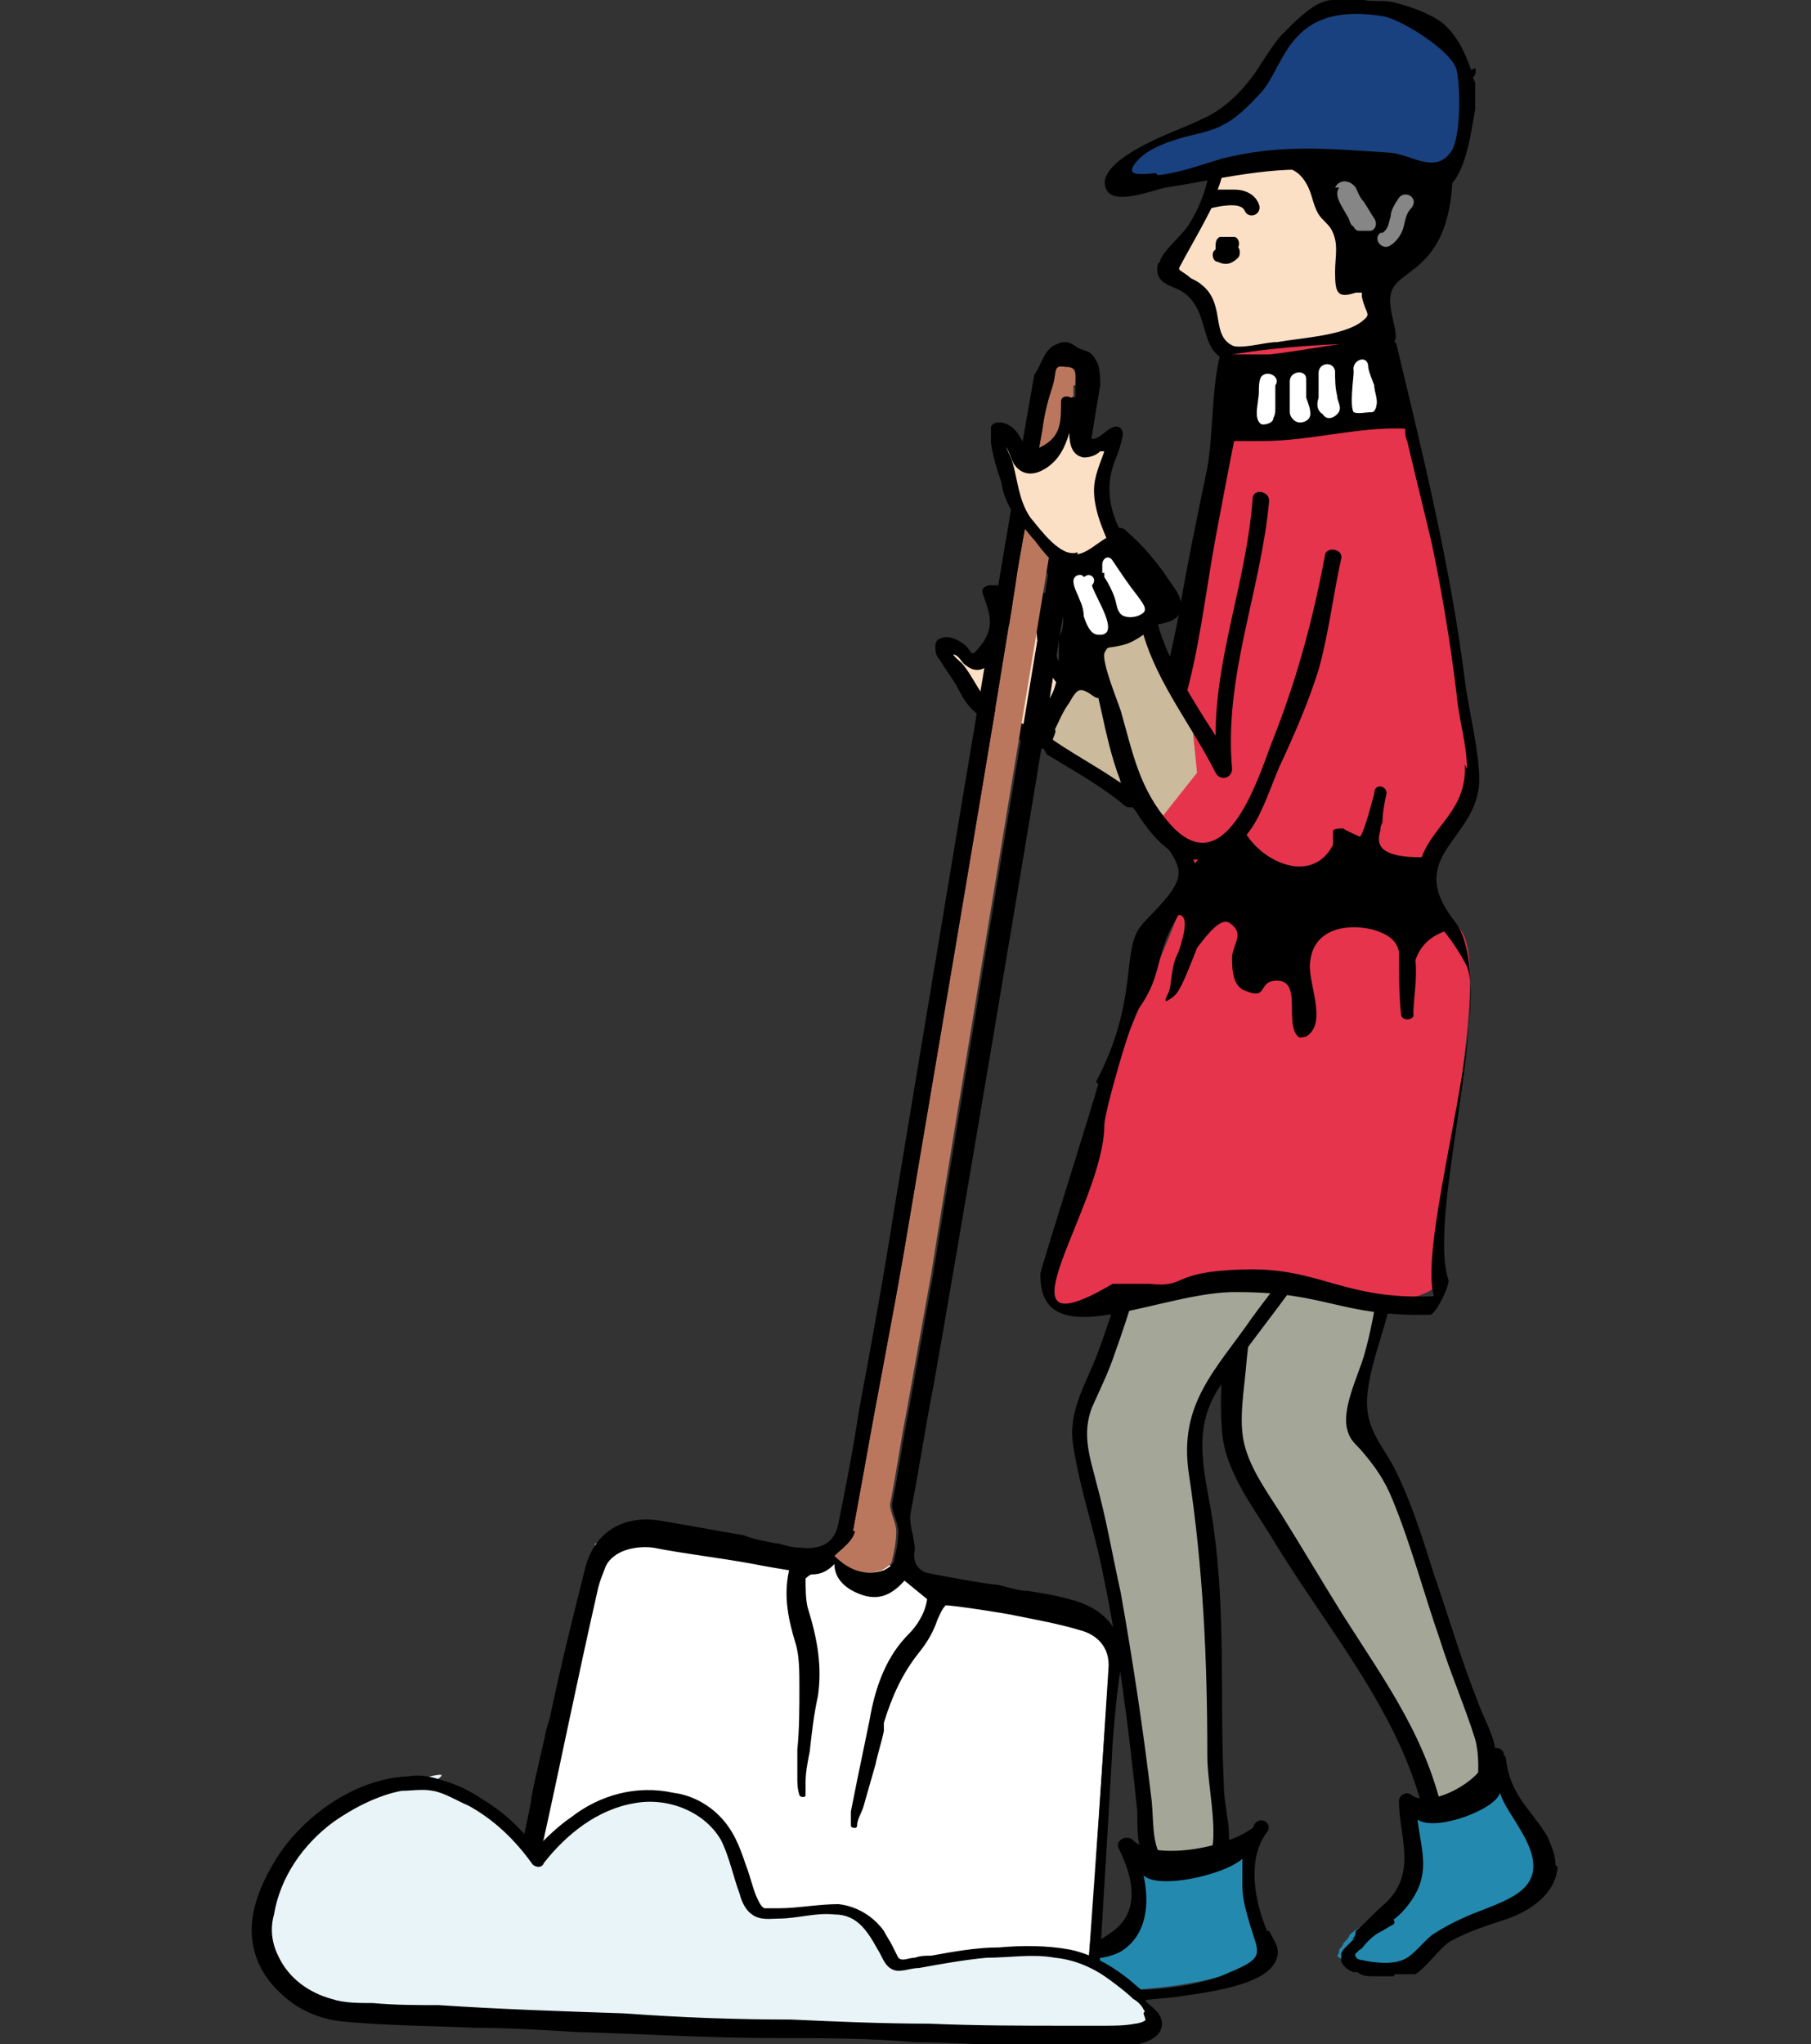 <?xml version="1.0" encoding="UTF-8"?>
<svg xmlns="http://www.w3.org/2000/svg" version="1.1" viewBox="0 0 87.9 99.2">
  <rect x="0" y="0" width="87.9" height="99.2" fill="#333333" stroke="none"/>
  <!-- Generator: Adobe Illustrator 29.2.1, SVG Export Plug-In . SVG Version: 2.1.0 Build 116)  -->
  <defs>
    <style>
      .st0 {
        fill: none;
      }

      .st1 {
        fill: #2389af;
      }

      .st2 {
        fill: #e6344c;
      }

      .st3 {
        fill: #bb775d;
      }

      .st4 {
        fill: #fff;
      }

      .st5 {
        fill: #868686;
      }

      .st6 {
        fill: #cbba9c;
      }

      .st7 {
        fill: #19417f;
      }

      .st8 {
        fill: #fce0c6;
      }

      .st9 {
        fill: #a4a798;
      }

      .st10 {
        fill: #e8f4f8;
      }
    </style>
  </defs>
  <g id="Ebene_3">
    <g>
      <path class="st8" d="M48.3,28.7c.4.2.7,1,.9,1.5.4,1.1,1.3-1.2,1.4-1,0,.2.2.6.1.7-.2,1.6.4,2.9,1.6,3.9-.5.4-1,1.4-1.4,2.1,0,0,0,0,0,.1,0,0,0,0-.1,0-.8-.3-1.6-.7-2.4-1.2-.6-.3-1.1-.8-1.4-1.4-.1-.3-.2-.6-.4-.9-.1-.2-.3-.3-.4-.4-.2-.2-.3-.4-.4-.7,0,0,0-.1,0-.1,0,0,0,0,.2,0,.5,0,.9.4,1.1.8,0,.1.5.3.6.3.5-.3.9-1,.9-1.6,0-.7-.2-1.3-.4-1.9"/>
      <path d="M52.5,33.5c-.9-.8-1.5-1.8-1.5-3.1,0-.6,0-.8-.1-1.4,0-.2-.2-.3-.4-.2-.4.1-.4.8-.7,1-.5.3-.5-.4-.8-.8-.2-.3-.3-.4-.6-.6-.1,0-.2,0-.3,0-.2,0-.5.1-.4.4.3.9.6,1.5,0,2.4-.7.9-.4.4-1,0-.3-.2-.7-.4-1.1-.2-.1,0-.2.2-.2.3,0,.3,0,.5.2.7.3.5.7,1,1,1.6.3.6.7,1,1.2,1.3.1,0,.2.1.3.2.2.1.5.3.7.4.4.2,1.5,1,2,.8.6-.3,1.1-1.7,1.6-2.2.1-.1.1-.4,0-.5ZM50.9,35.1c-.6.6-1.9-.3-2.5-.7-.8-.5-1.1-1.5-1.7-2.2,0,0-.7-.6-.3-.4.2.1.3.4.5.5.5.4,1,.2,1.4-.4.4-.6.4-1.3.4-2,.2.5.5.9.9.8.2,0,.5-.4.6-.6,0,0,0,0,.1-.2,0,.6,0,1.3.2,1.9.3.7.7,1.3,1.2,1.8-.3.4-.6,1-.9,1.3Z"/>
      <polygon class="st6" points="52.7 33 53.4 33.7 54.3 37.1 54.4 38.2 52.3 36.9 50.6 35.5 52.7 33 52.7 33"/>
      <path class="st8" d="M59.1,7.2c0,2-.9,4-2.4,5.4,0,0-.2.2-.2.3,0,.3.3.7.6.7,2,.3,1.2,2.4,2,3.3.8.9,7.6-.9,7.7-1.2.1-.3-.4-2.1-.5-2,0,0-1.3.8-1.1-.4.5-2.3-.8-2.8-1.2-3.5-.3-.6-.3-1.8-.5-1.9-1-.9-2.9.5-3.8-.5"/>
      <path d="M56.2,12.8c-.2.9.5,1,1.1,1.3,1.7,1,.6,3.4,2.9,3.5,2,0,4.9-1.1,6.9-.9,1.3.2.2-1.3.4-2.4.2-1.3,2.8-1,3-5.6,0-1.1-6.3-1.1-7-1.4-1.1-.5-2.4.5-3.4-.2-.2-.1-.3,0-.5,0-.1-.4-.7-.4-.8,0,0,1.4-.4,2.7-1.1,3.8-.3.5-1.3,1.3-1.4,1.8h0ZM57.8,13.5c-.7-.6-.7-.2-.3-1,.5-.9.9-1.6,1.3-2.4,0,0,0,0,0,0,.4-.1,1.4-.3,1.6.1.2.5.9.2.7-.3-.2-.5-.7-.7-1.2-.7-.3,0-.5,0-.8,0,.2-.5.3-.9.3-1.5,0,0,0,0,0,0,1.3,1,3.1-.4,4,1.2.3.5.3,1,.6,1.5.2.3.4.4.6.7.4.7.2,1.3.2,2.1,0,1,.1,1.3,1,1,.2,0,.3,0,.3,0,0,0,0,.2,0,.2.2.9.5.8,0,1.2-.9.7-3,.8-4.1,1-.6,0-1.5.3-2.1.2-.8-.3-.7-1.2-.9-1.9-.1-.4-.3-.8-.7-1.1-.1-.1-.3-.2-.5-.3h0Z"/>
      <path class="st9" d="M69.6,88.3c-.4-1.8-1-3.8-2-5.4-.5-.8-1-1.6-1.6-2.3-1.9-2.7-3.6-5.5-5.2-8.4-.4-.7-.8-1.3-1-2.1-.2-.8-.1-1.7,0-2.5.2-2.8.5-5.5.7-8.3l3.6-3.2,4.1.7c-.3,3.1-.9,6.1-1.7,9.1-.3.9-.5,1.8-.7,2.8,0,.2,0,.4,0,.6.1.5.5.7.9,1,.5.4.8,1,1,1.5,1.7,4.3,2.8,8.7,4.7,13.1l-.6,4.5-2.1-1.3h0Z"/>
      <path d="M69.2,88.4c-1.1-5.1-4.6-9.1-7.3-13.5-1-1.7-2.5-3.5-2.6-5.6-.2-2.7.4-5.6.6-8.3.1-1.3,0-1.7.9-2.5.8-.7,1.7-1.8,2.6-2.4,1.2-.8,3.2.1,4.7.4.2,0,.4.2.4.4-.2,1.9-.5,3.9-.9,5.8-.3,1.6-1,3.2-1.2,4.7-.3,2,.8,2.7,1.5,4.3.7,1.5,1.2,3.1,1.7,4.7.7,2,1.3,4.1,2.1,6.1.3.9.9,1.8.9,2.7.1,1.3-.4,2.9-.5,4.3,0,.3-2.1-.5-2.8-1-.4-.3,0-.9.5-.7.7.4,1.4.8,2.1,1.3-.2.1-.4.2-.6.3.2-1.6.7-3.5.3-5-.5-1.6-1.2-3.2-1.7-4.8-.8-2.3-1.4-4.6-2.3-6.8-.4-1-.9-1.7-1.6-2.5-.3-.3-.5-.5-.6-.9-.3-1,.5-2.6.8-3.6.7-2.4.8-4.9,1.5-7.3-.1-.5,0-1,.5-1.2-.1,0-.3,0-.4,0-.3-.2-1-.2-1.3-.2-.5,0-1-.1-1.4-.3-.2,0-1,0-.6-.2-.6.2-1.4,1.3-1.9,1.7-.4.4-1.3.9-1.6,1.4-.3.6-.1,2.3-.2,3.1,0,1.1-.2,2.2-.3,3.3-.1,1.3-.4,2.8-.1,4,.3,1.2,1.1,2.3,1.8,3.4,1,1.6,2,3.3,3,4.9,2.1,3.3,4.1,6,4.9,9.9.1.5-.7.7-.8.2h0Z"/>
      <path class="st9" d="M58.3,54c-2.7,4.1-3.4,9.1-5.4,13.6-.2.5-.5,1.1-.5,1.6,0,.5,0,.9.1,1.3,2,7,3,16,3.2,19.5l2.2,2.2,1.4-2.5c-.5-3.1-.3-5.2-.3-8.3,0-3.3-.3-6.4-.9-9.6-.2-1.3-.4-2.7.2-3.8.2-.5.6-.9.9-1.3,1.5-1.8,3.2-4.5,4.7-6.4,1.6-1.9,2.4-2.8,3.4-5.5l-9.1-.9h0Z"/>
      <path d="M58.6,54.2c-2.2,3.6-3.1,7.6-4.5,11.5-.3.9-.7,1.7-1.1,2.6-.5,1.3-.1,2.4.2,3.6.5,1.8.8,3.6,1.2,5.4.6,3.4,1.1,6.7,1.5,10.1.1,1,0,2,.5,2.8.4.7,2.2.4,2.4-.3.3-1.3-.2-3.3-.2-4.7,0-4.6-.2-9.1-.9-13.7-.5-3.4,1.3-5,3.1-7.6,2.2-3,4.8-5.8,6.2-9.2.1.2.2.4.3.5-3-.3-6.1-.6-9.1-.9-.5,0-.4-.8.1-.8,3,.3,6.1.6,9.1.9.3,0,.4.3.3.5-1.2,3-3.3,5.2-5.2,7.9-1.1,1.5-2.3,3-3.3,4.5-1.5,2.2-.6,4.5-.3,6.8.6,4.2.3,8.3.5,12.5,0,1.2.5,2.4.1,3.5-.2.8-3.5,1.1-3.9.3-.4-.7-.4-1.6-.4-2.5-.4-3.9-.9-7.9-1.7-11.7-.4-2-1.1-4-1.4-6-.3-1.7.6-3,1.2-4.6,1.5-4.1,2.5-8.3,4.8-12,.3-.4.9,0,.6.5h0Z"/>
      <path class="st2" d="M55.3,39c1.1,1.3,2.5,3.3,2.5,3.4-.1,1.3-3.2,7.8-4,10.3-4.7,15.2-2.3,9.7.2,10.1,2.5.4,5.3-.6,7.8-.7.9,0,4,1.1,4.9,1,2,0,2.8-.3,3.4-1.1-2,2.9,2.5-13.7.9-16.7-.4-.7-1.5-1.2-1.7-2.6-.1-.8.4-1.6.9-2.3.5-.7,1.1-1.3,1.3-2.1.4-1.2-.3-2.4-.4-3.7,0-1.9-1.1-8.4-1.6-10.1-.3-1.2-1.8-7.9-1.8-7.9-3.4.1-5.4.2-7.9.6,0,0-.1,3.5-.6,5-.2.8-.6,3-.7,3.7-.6,2.9-1,5.1-1.3,7l-1.8,5.8h0Z"/>
      <path d="M53.3,52.6c0,.2-2.8,9-2.8,9.2-.1,4.2,5.9.8,9.6.9,4.3,0,5,1.2,9.3,1.1.3,0,1-1.5.9-1.7-1.1-3.4,2.6-14.5.3-17.4-2.5-3.2,1.1-3.9,1.2-6.8,0-1.5-.5-3.3-.7-4.9-.7-5.5-2-10.8-3.3-16.2,0-.2-.2-.3-.4-.3-1.9,0-3.9.5-5.8.7-.7,0-1.4,0-2.1,0-.2,0-.3.1-.3.1-.4,1.7-.3,3.6-.6,5.4-.5,2.4-1,4.8-1.4,7.2-.6,3.1-1.4,5.9-2.3,8.8,0,0,0,0,0,0,0,.1,0,.2,0,.4.6.7,2.4,2.4,2.3,3.3,0,.8-1.3,1.9-1.8,2.5-1,1.2-.1,3.6-2.2,7.6h0ZM71.1,37.1c.1,2.2-1.5,2.9-2.1,4.5-1.7,0-2.3-.4-2-1.3,0-.1,0-.2.1-.4,0-.4.1-1,.2-1.4,0-.4-.6-.5-.6,0,0,0-.5,2-.7,2.1,0,0-.7-.3-.8-.4-.2,0-.4,0-.5.1,0,.2,0,.6,0,.7-1,1.9-3.3.9-4.2-.5-.1-.2-.3-.2-.5,0-.8.5-1.6.8-2,1.4-.4-1-1.5-2-2.1-2.8.5-1.6,1.1-3.2,1.5-4.8.8-2.6,1.1-5.5,1.6-8.2.3-1.6.6-3.2.9-4.7,0,0,0,0,0,0,.5,0,.9,0,1.4,0,2.3,0,4.6-.7,6.9-.6,0,.2,0,.4.1.6.4,1.7.8,3.3,1.2,5,.5,2.4.9,4.8,1.2,7.3.1,1.2.5,2.4.5,3.6h0ZM54,62.3c-6.1,3.6-.4-3.8-.4-7.7,0-.6,1.3-5.2,1.7-5.7,1.2-1.7.7-2.6,1.9-4.5.5,0,.3.9,0,1.8-.4.7-.3,1.6-.5,2-.2.4-.2.5.2.2.3-.2.5-.6,1.2-2.4.6-.8,1.2-1.5,1.6-1.2.7.5.2.9.1,1.6,0,.6,0,1.5.7,1.7,1,.4.6-.4,1.3-.5,1.5-.2.5,2,1.2,2.7.1.1.3,0,.4,0,1.1-.7,0-2.7.2-3.7.2-1.5,1.7-1.8,3-1.5.7.2,1.2.5,1.3,1.1,0,1,0,2.1.1,3,0,.4.7.3.6,0,0-.7.2-1.7.1-2.6.2-.6.6-1.1,1.4-1.4.4.5.8,1.1,1.1,1.7,1,2.6-2.4,13.4-1.6,16-4.4.2-5.5-1.4-9.2-1.3s-2.7.9-4.6.7h-1.6Z"/>
      <path class="st1" d="M75.1,89.9c-.2-.6-.7-1-1.1-1.4-.7-.8-1.2-1.9-1.3-2.9v-.3c-.4,1.4-1.5,1.2-1.8,2.6-1.3-.5-1.7.5-2.7-.4-.1.8.4,1.7.4,2.5.1,1.4-.9,2.7-2.2,3.3-.4.2-.7.4-.9.6,0,.1-.2.3-.3.4,0,.1-.1.2-.2.3,0,.1,0,.2-.1.3,0,0,0,0,0,0,0,0,0,0,.1.1.7.3,1.2.4,2.5.5.2,0,.3,0,.5,0,.2,0,.3-.3.5-.4.9-1.1,2.2-1.7,3.6-2.2.7-.3,1.5-.5,2.1-1,.6-.5,1-1.3.8-2.1Z"/>
      <path d="M75.5,90.5c0-.5-.2-.9-.4-1.4-.8-1.3-1.8-2-2-3.7,0,0,0-.2-.1-.2,0-.5-.7-.5-.8,0-.2,1.2-2.8,2.6-3.7,1.9-.2-.2-.6,0-.6.3,0,1.7.9,3.4-.6,4.9-.7.6-1.1,1.1-1.5,1.4,0,.1,0,.3-.2.4,1-.3,2-.7,2.7-1.6,1.2-1.5.7-2.6.5-4.2.9.6,3.8-.5,4-1.3.2.6.6,1.1,1,1.8,1.7,2.8-.4,3.3-2.4,4.1-.7.3-1.3.6-1.9,1-.5.4-.9,1-1.4,1.2-.7.3-1.8.1-2.9-.2,0,0,0,0,0,.1,0,0,0,0,0,0,.2.3.6.5.9.6.1,0,.2,0,.3.2,0,0,0,0,0,0,.8,0,1.6,0,2.3,0,.6-.4,1.2-1.3,1.7-1.6.9-.5,1.9-.8,2.8-1.1,1.1-.4,2.3-1.2,2.4-2.5Z"/>
      <path class="st1" d="M60.7,90.2c0-.4.2-.9.4-1.2v.2c-1.5,1-2.6.2-3.2,1.7-1.1-1.1-2.1,0-3.3-1.1.7,1.1.8,2.5.3,3.7-.2.4-.4.7-.7.9-.3.2-.7.3-1.1.3-.9.1-1.8.2-2.6.3-.2.2-.4.4-.5.7,0,0,0,0,0,0,0,0,0,.1,0,.2.5.3-.3.3.9.5.4,0,.8.2,1.2.2.4,0,.7,0,1.1,0,2.7,0,5.4-.3,7.9-1.3.3-.1.7-.3.7-.7,0-.1,0-.3-.1-.4-.7-1.3-1-2.7-.8-4.2Z"/>
      <path d="M61.5,93.7c-.6-1.4-1-3.5,0-4.8.3-.4-.3-.8-.6-.4,0,0-.1.2-.1.2,0,0,0,0,0,0-1.3,1-4.8,1.6-5.8.6-.3-.3-.9,0-.7.4.7,1.4,1.1,3.1-.4,4.1-.8.6-1.4.6-2.4.7-.5,0-1,0-1.3.8,1.8-.4,3.1,0,4.2-.6,1.3-.8,1.4-2.4,1.1-3.7.7.7,3.9,0,4.8-.8,0,.4,0,.8,0,1.3,0,.7.2,1.3.4,2,.4,1.3.7,1.5-1,2.2-1.9.9-5,1-7.1.8-.8,0-1.8-.7-2.2-1.3,0,0-.1-.4-.4.6-.1.2,0,.4.1.5,0,0,0,0,0,0,.2.3.7.4,1.1.6,0,0,0,0,0,0,1.9.4,4,.2,5.9,0,1.3-.2,4.2-.5,4.8-1.7.3-.6,0-.9-.3-1.5Z"/>
      <path d="M71.5,3.8c0,0,0-.2,0-.2-.3-.6-.6-1.2-.8-1.5-.9-1.3-2.5-1.7-3.9-1.9-.6,0-1.1,0-1.7,0-1.2.1-1.9.8-2.8,1.4-.4.4-.7.9-1.1,1.5-.6,1-1.6,2.1-2.7,2.6-1,.5-1.7.7-2.7,1.2-.6.3-2.6,1.3-2.1,2.3.4.8,2.3,0,2.9-.1,2.6-.4,5.2-1.1,7.9-.8,1.2.1,2.5.4,3.7.6.4,0,1.3.4,1.8.3,1.1-.3,1.4-2.8,1.6-3.9,0-.4,0-.9,0-1.3Z"/>
      <polygon class="st6" points="55.7 30.5 53 31.5 54.8 37.9 56.2 39.9 58.1 37.5 57.8 34.5 55.7 30.5 55.7 30.5"/>
      <path d="M59,12.1s0,0,0-.1c0-.2,0-.4.2-.5.2,0,.4,0,.7,0,.2,0,.3.3.2.5.1.1.1.4,0,.5-.3.3-.6.4-1,.2-.2,0-.3-.3-.2-.5h0Z"/>
      <path class="st5" d="M67.1,11.3c.3-.2.3-.5.4-.8,0-.3.2-.6.4-.9.3-.4,1,0,.6.5-.3.3-.3.7-.4,1-.1.3-.3.6-.6.8-.4.3-.9-.3-.5-.6h0Z"/>
      <path class="st5" d="M64.8,9.1c.2-.4.7-.4,1,0,.1.2.2.5.4.7.2.3.3.5.5.8.2.3,0,.6-.2.6-.1,0-.3,0-.4,0,.1,0,0,0-.1,0-.1,0-.2,0-.3-.2-.2-.1-.2-.4-.3-.5-.2-.4-.7-1-.4-1.4h0Z"/>
      <path class="st4" d="M65.7,18c-.1-.5.6-.8.7-.3,0,.3.2.7.3,1,0,.3.2.7.1,1,0,.1-.1.3-.2.3-.3,0-.7.1-.9,0-.2-.3,0-1.7,0-1.9h0Z"/>
      <path class="st4" d="M64,19.4c0,0,0-1,0-1.3,0-.5.7-.6.8-.1,0,.4,0,.8.1,1.2,0,.3.3.6,0,.9-.2.2-.5.3-.7,0-.3-.2-.3-.5-.2-.8h0Z"/>
      <path class="st4" d="M62.6,19.3c0,.1,0,.5,0,.7,0,.2.2.5.5.5.3,0,.5-.2.5-.4,0-.3-.1-.5-.2-.8,0-.3,0-.6,0-.9,0-.5-.8-.4-.8.1,0,.3,0,.6,0,.9h0ZM63.4,19.8s0,0,0,0c0,0,0,0,0,0,0,0,0,0,0,0h0Z"/>
      <path class="st4" d="M61,20c0-.2.1-.8.1-.9,0-.3,0-.6.1-.8.3-.4,1,0,.7.4,0,0,0,.2,0,.3,0,.1,0,.3,0,.4,0,.1,0,.3,0,.4,0,.2,0,.3-.1.5,0,.2-.3.3-.5.3-.2,0-.3-.3-.3-.5h0Z"/>
      <path d="M51.4,27.3c.2-.2.6-.1.9-.2.7-.2,1.2-.7,1.6-1.3.2-.3.7-.2.8,0,.7.6,1.3,1.3,1.8,2,.3.5,1,1.2.8,1.8-.1.5-.6.6-1.1.7.5,1.8,1.7,3.7,2.8,5.4,0-3.9,1.5-7.5,1.8-11.5,0-.5.8-.4.8.1-.4,4.4-2.2,8.5-1.8,13,0,.5-.6.6-.8.2-1.1-2.2-2.8-4.3-3.5-6.7-.3.2-.6.4-1,.5-.8.2-.7,0-.9.4-.1.5.6,2.2.8,2.8.6,2.1.9,3.8,2.4,5.5,2.6,2.9,4.2-2,4.9-3.9,1.2-3,2-5.9,2.6-9.1,0-.5.9-.4.8.1-.4,1.8-.6,3.6-1.1,5.4-.5,1.6-1.2,3.2-1.9,4.7-.9,2.1-1.3,4.2-3.9,4.5-1.5.2-2.9-1.9-3.5-3.1-1-2-1.2-4.5-1.9-6.7-.2,0-.4,0-.6-.2-.2-.3-.3-.9-.4-1.2-.1-.5-.3-1.1-.4-1.6-.1-.5-.6-1.3,0-1.7h0Z"/>
      <path class="st4" d="M53.5,27.8s0,0,0-.1c0-.1,0-.3,0-.3,0-.3.3-.5.5-.2.4.6.8,1.2,1.2,1.7.2.3.6.7.2.9-.3.2-.8.2-1,0-.2-.2-.2-.5-.3-.8-.1-.3-.3-.7-.5-1,0,0,0-.2,0-.2h0Z"/>
      <path class="st4" d="M52.8,27.9s0,0,0,0c0,0,0,0,0,0,.3,0,.4.3.2.5.1.5,1.5,2.5.3,2.4-.4,0-.6-.6-.7-.9,0-.3-.1-.6-.2-.8-.1-.3-.3-.6-.3-.9,0-.3.4-.4.5-.2h0Z"/>
      <path d="M55.2,38.6c-1.2-1-2.8-1.8-4.1-2.7,0-.1.2-.4.1-.5.2-.4.4-.9.7-1.3.4-.7.5-.8,1.2-.3.4.3.9-.4.5-.6-.2,0-.3-.2-.5-.3.4-.3,0-1.2-.1-1.5-.2-.5-.6-1.1-1.1-1,0-.1,0-.3,0-.4,0-.8-.2-1.7-.6-2.5-.4-.8-1.2-1.2-1.6-1.9,0,0-.1-.2-.2-.2,0,0,0,0,0,0,0,.2.1.3.2.5,1,1.1,1.5,2.9,1.9,4.1,0,.3,0,.6-.2.9,0,.1,0,.3,0,.4,0,.8,0,1.6-.3,2.3-.2.4-.5.9-.8,1.3,0,.1,0,.2,0,.3,0,.3,0,.6.1.8.2.2.3.4.4.6,1.3.8,2.6,1.5,3.8,2.5.4.3.9-.3.5-.6Z"/>
      <path d="M50.6,94.7c-.2,0-.3.1-.5.2-.1.1-.3.2-.3.4,0,.1,0,.3,0,.4,0,.1,0,.3,0,.3,0,0,.3-.2.3-.2,0,0,0-.2,0-.3,0,0,0-.2,0-.3,0,0,0,0,0,0,0,0,0,0,0,0,0,0,0,0,0,0,0,0,0-.1,0-.2,0,0,0,0,0,0,0,0,0,0,0,0,0,0,.1,0,.2-.1,0,0,0,0,0,0,0,0,0,0,0,0Z"/>
      <path d="M50.8,95.6c0,0,0-.2,0-.3,0,0,0,0,0,0,0,0,0,0,0,0,0,0,.1,0,.1-.1,0,0,0,0,0,0,0,0-.2,0-.3,0,0,0-.1,0-.2.1v-.2s-.1,0-.2,0c0,0,0,0,0,0,0,0,0,0,0,0v.4s0,0,.1,0c0,0,0,0,0,0,0,0,0,.2.1.3,0,0,0,0,0,0,0,.2.2.4.4.5,0,0,.1,0,.1,0,0,0,.1-.1.1-.1-.2-.1-.4-.3-.4-.5Z"/>
      <g>
        <path d="M67.1,95.4c-.1,0-.2,0-.3,0-.1,0-.2,0-.3,0,0,0,0,0,0,0,0,0-.1,0-.2,0,0,0,0,0,0,0,0,0-.2-.1-.3-.2,0,0,0-.1,0-.1-.1,0-.3-.2-.2-.3,0,0,.2-.2.2-.2.1,0,.2-.2.3-.3.2-.2.4-.4.6-.5.2-.1.5-.3.7-.4.2-.1,0-.4-.2-.3-.3.2-.6.3-.8.5-.1,0-.3.2-.4.3,0,0,0,0,0,0,0,0-.2,0-.2,0,0,0,0,0,0,0-.2.1-.3.2-.5.4,0,0,0,0,0,0,0,0-.1.1-.2.2,0,0-.2.2-.2.3,0,.1,0,.3,0,.4.1.2.3.4.6.5,0,0,.1,0,.2,0,.2.2.5.2.8.2.2,0,.3,0,.5,0,.1,0,.3,0,.4,0,.2,0,0-.4-.1-.3Z"/>
        <path d="M65.2,94.6s0,0,0,0h0Z"/>
      </g>
      <path d="M71.4,3.4c-.3-.9-.7-1.7-1.4-2.3-.7-.5-1.6-.8-2.4-1-.5-.1-.9,0-1.4-.1-.5,0-1,0-1.5,0-.4,0-.8.2-1.2.5-.4.3-.7.6-1,.9-.5.4.2,1.1.7.7.3-.2.5-.5.8-.7.3-.2.6-.3.9-.4.4,0,.8,0,1.3,0,.4,0,.8,0,1.2,0,.7.2,1.4.4,2,.8.7.4.9,1.1,1.2,1.8.2.6,1.2.3,1-.3Z"/>
      <polygon class="st4" points="31.5 74.7 38.3 75.7 41.8 75.2 45.1 77 53.1 79 53.9 80 52.7 97.1 42.2 96.1 27.9 93.7 25.1 92.9 27.8 79.8 28.9 74.9 31.5 74.7"/>
      <path class="st7" d="M56.2,8.5c1-.1,2.1-.5,3.1-.8,2.8-.7,5-.5,8-.3,1.1,0,2.3,1.1,3.1,0,.5-.6.5-3.1.3-4s-2.6-2.4-3.5-2.6c-4.7-.8-4.8,2.4-6,3.7s-1.8,1.7-3.1,2c-.9.2-2.3.6-2.9,1.3-.6.7-.1.7.9.6h0Z"/>
      <g>
        <path class="st3" d="M52.1,18.7c0,.4,0,.8,0,1.1l-.4,2.4c-.9,5.7-5.6,33.8-6.5,39.6-.4,2.2-.8,4.5-1.2,6.7-.3,1.5-.5,3-.8,4.5,0,.4.3.9.3,1.3,0,.5-.1,1-.2,1.4,0,.2-.3.4-.5.5-.9.3-1.7,0-2.4-.7,0,0,0,0,0,0,.3-.3.9-.7,1-1.2.2-1.1.4-2.2.6-3.3.6-3.4,1.3-6.9,1.9-10.4.6-3.6,5-29.4,5.5-33,.4-2.3.8-4.5,1.2-6.8.1-.8.3-1.5.5-2.1.2-.7,0-1,.6-.9.6,0,.5.3.5.9Z"/>
        <path d="M53.2,97.4c0-.3,0-.6.1-.9,0,0,0,0,0,0,.1-1.7.7-11.5.7-11.9.1-1.2.2-2.4.4-3.7.2-1.9-.9-2.9-2.5-3.3-.7-.2-1.4-.3-2-.4-.5,0-1-.2-1.5-.3-.4,0-3.1-.5-3.5-.6-.4-.2-.6-.5-.5-1.1,0-.6-.3-1.2-.2-1.8.4-2,.7-4.1,1.1-6.1.8-4.4,5.3-31.1,6-35.6.6-3.7,1.2-7.5,1.8-11.2l.3-1.8c0-.2,0-1-.2-1.2-.3-.6-.6-.4-1-.7s-.7-.2-.9-.1c-.6.2-.7.9-1.1,1.5,0,0,0,0,0,0-1.1,6.1-5.8,34.5-6.8,40.5-.5,3.2-1.1,6.5-1.7,9.7-.3,2-.7,4-1,5.5-.2,1.1-1,1.3-1.9,1.2-.3,0-.7-.1-1-.2h-.1c-.5-.1-1.1-.2-1.6-.4-1.2-.2-2.8-.5-4-.7-1.7-.3-3.2.4-3.7,2.3-.6,2.4-1.2,4.8-1.7,7.2l-.2.7c-.2,1-.5,2.1-.7,3.2,0,.4-1.3,6-1.3,6,0,0,5,1.1,6.7,1.4h.6c3.3.8,7,1.3,10,1.7,3,.4,8.7,1,11.5,1.2,0,0,0-.2,0-.2ZM41.4,74.3c.2-1.1.4-2.2.6-3.3.6-3.4,1.3-6.9,1.9-10.4.6-3.6,5-29.4,5.5-33,.4-2.3.8-4.5,1.2-6.8.1-.8.3-1.5.5-2.1.2-.7,0-1,.6-.9.6,0,.5.3.5.9,0,.4,0,.8,0,1.1l-.4,2.4c-.9,5.7-5.6,33.8-6.5,39.6-.4,2.2-.8,4.5-1.2,6.7-.3,1.5-.5,3-.8,4.5,0,.4.3.9.3,1.3,0,.5-.1,1-.2,1.4,0,.2-.3.4-.5.5-.9.3-1.7,0-2.4-.7,0,0,0,0,0,0,.3-.3.9-.7,1-1.2ZM34.4,94.2h-.4c-2.6-.6-8.3-1.7-8.3-1.7,0,0,.6-3,.7-3.3.8-3.6,1.6-7.6,2.6-12,.1-.5.3-.9.4-1.2.4-.8,1.5-1,2.3-.9,1.5.3,3.3.5,4.9.8.5.1,1.1.2,1.7.3-.3,1.3,0,2.5.3,3.5.2.6.2,1.4.2,2.2,0,1,0,2-.1,3,0,.5,0,.9,0,1.4,0,.2,0,.5.1.8,0,0,0,.1.2.1,0,0,.1,0,.1-.1,0,0,0-.1,0-.2,0-.1,0-.2,0-.4,0-.5.1-1,.2-1.5.1-.9.2-1.8.4-2.7.2-1.4,0-2.7-.5-4.3-.1-.4-.1-1-.1-1.4,0,0,.2-.2.3-.2.5,0,.8-.2,1.1-.5,0,.6.4,1.1,1.1,1.4.9.4,1.6.2,2.3-.6l1.1.9c-.1.7-.5,1.3-.9,1.7-1,1-1.6,2.4-1.9,4.2-.2,1-.4,1.9-.6,2.9-.1.5-.2,1-.3,1.5,0,.2,0,.4,0,.7,0,0,0,.1.2.1,0,0,.1,0,.1-.1,0-.3.2-.6.3-.9.2-.7.4-1.4.6-2.1.1-.5.3-1.1.4-1.6v-.4c.4-1.3.9-2.4,1.7-3.4.4-.5.7-1,.9-1.6.1-.2.2-.5.4-.7.4,0,3,.4,3.4.5,1,.2,2.1.4,3.1.7.8.2,1.5.8,1.4,1.9-.1,1.4-.8,13.1-1.1,15.7-5.7-.4-13.4-1.3-18-2.2Z"/>
      </g>
      <path class="st8" d="M52,19.6c.3.4.4,1.2.4,1.8,0,1.2,1.8-.5,1.8-.3,0,.2,0,.6-.1.8-.8,1.4-.6,2.9.2,4.3-.7.2-1.6.9-2.2,1.3,0,0,0,0-.1,0,0,0-.1,0-.1,0-.7-.7-1.4-1.4-2-2.1-.4-.6-.9-1.2-.9-1.9,0-.3,0-.7,0-1,0-.2-.2-.4-.3-.6-.1-.2-.2-.5-.2-.8,0,0,0-.1,0-.1,0,0,.1,0,.2,0,.5.2.8.8.9,1.3,0,.2.4.5.5.5.7,0,1.2-.5,1.5-1.1.3-.6.3-1.3.3-1.9"/>
      <path d="M54.5,26c-.6-1.1-.9-2.3-.4-3.6.2-.5.3-.8.4-1.3,0-.2-.1-.4-.3-.4-.4,0-.7.5-1.1.6-.6,0-.3-.6-.5-1.1,0-.3-.2-.5-.3-.8,0-.1-.2-.2-.3-.1-.2-.1-.5-.1-.5.2,0,1,0,1.7-1,2.2-1,.5-.5.2-1-.5-.2-.4-.6-.7-1-.7-.1,0-.3,0-.4.2,0,.3,0,.5,0,.8.1.7.3,1.3.5,1.9.1.7.4,1.3.8,1.8,0,0,.2.2.2.3.2.2.4.5.6.7.3.4,1.2,1.6,1.8,1.6.7,0,1.8-1.1,2.5-1.4.2,0,.3-.3.2-.5ZM52.3,26.8c-.8.3-1.8-1.1-2.3-1.7-.6-.9-.6-1.9-.9-2.8,0,0-.4-.9-.2-.5.1.2.2.5.3.7.4.6,1,.6,1.6.2.6-.4.9-1,1.1-1.7,0,.5.1,1.1.7,1.2.3,0,.6-.1.8-.3,0,0,.1,0,.2,0-.2.6-.5,1.2-.5,1.9,0,.8.3,1.6.6,2.3-.5.3-.9.7-1.4.8Z"/>
      <path class="st10" d="M12.8,92.9c.4-2,2-5,6.2-6.2s1.6-.2,2,0c2.2.8,3.7,1.8,5,3.7,1.1-1.4,2.6-2.6,4.4-3s3.8.2,4.8,1.7c.6,1,.7,2.2,1.2,3.2.1.2.2.5.5.6.2,0,.4.1.6,0,1.5,0,3.3-.7,4.5.2.6.4.9,1.1,1.2,1.8,0,.2.2.4.3.4.2,0,.4,0,.5,0,1.6-.3,3.3-.6,5-.6,1.2,0,2.4,0,3.5.4,1.3.5,2.4,1.4,3.4,2.3,0,0,.2.2.2.3,0,.3-.2.5-.4.6-.4.2-.9.2-1.4.3-3.1.2-6.2,0-9.3,0-9.4-.3-3.8,0-28.2-1-1.5,0-4.6-1.6-4-4.8Z"/>
      <path d="M55.8,96.9c-.4-.3-.8-.7-1.2-1-.8-.6-1.7-1.1-2.7-1.3-1.1-.2-2.3-.2-3.4-.1-1.1,0-2.2.2-3.3.4-.3,0-.5,0-.8.1-.3,0-.6.2-.8,0-.1-.2-.2-.4-.3-.6-.1-.2-.3-.5-.4-.7-.5-.7-1.3-1.2-2.2-1.3-1,0-2,.2-2.9.2-.2,0-.5,0-.7,0-.2-.1-.3-.4-.4-.6-.2-.5-.3-1-.5-1.5-.3-.9-.6-1.7-1.3-2.4-.6-.6-1.4-1-2.2-1.1-1.8-.4-3.6.1-5,1.2-.6.4-1.2,1-1.7,1.5-.7-1-1.6-1.8-2.6-2.4-.6-.4-1.2-.7-1.9-.9-.6-.2-1.1-.3-1.7-.2-2.4.1-4.8,1.7-6.2,3.7-.6.9-1.1,1.9-1.3,2.9-.3,1.5.2,2.9,1.3,3.9.8.8,1.9,1.3,3.1,1.4,2.1.2,4.2.2,6.3.3,1.6,0,3.3.1,4.9.2,3.3.1,6.6.3,9.9.3,2.2,0,4.4,0,6.6.2,2.1,0,4.2.2,6.3.2,1.2,0,2.4,0,3.6,0,.7,0,2.1-.2,2.1-1.1,0-.5-.5-.8-.8-1.1ZM55.6,98c0,.1-.4.2-.5.2-.5.1-1,.1-1.5.1-.6,0-1.2,0-1.7,0-2.3,0-4.5,0-6.8-.1-2.2,0-4.5-.1-6.7-.2-2.7,0-5.4-.1-8.1-.3-3-.1-6-.2-9-.4-1.1,0-2.1,0-3.2-.1-.7,0-1.4,0-2-.2-1.1-.3-2.1-1-2.6-2.1-.3-.6-.4-1.3-.2-2,.3-1.8,1.4-3.4,2.9-4.5,1-.7,2.2-1.3,3.3-1.5.5,0,1-.1,1.5,0,.6.1,1.2.5,1.7.7,1.3.7,2.3,1.7,3.1,2.8.1.2.5.3.6,0,1.1-1.4,2.6-2.6,4.4-2.9,1.6-.3,3.4.4,4.2,1.8.4.8.6,1.8.9,2.6.1.4.3.8.6,1,.4.3.9.2,1.3.2.9,0,1.8-.3,2.7-.2,1.1,0,1.6.8,2.1,1.7.2.3.3.7.6.9.4.3.9,0,1.4,0,1.1-.2,2.2-.4,3.3-.5,1.1,0,2.2-.2,3.3,0,1,.1,1.9.5,2.7,1.1.4.3.8.6,1.1.9.2.1.4.3.5.5.1.2.1,0,0,.2Z"/>
    </g>
  </g>
  <g id="Ebene_2">
    <rect class="st0" y="0" width="87.9" height="99.2"/>
  </g>
</svg>